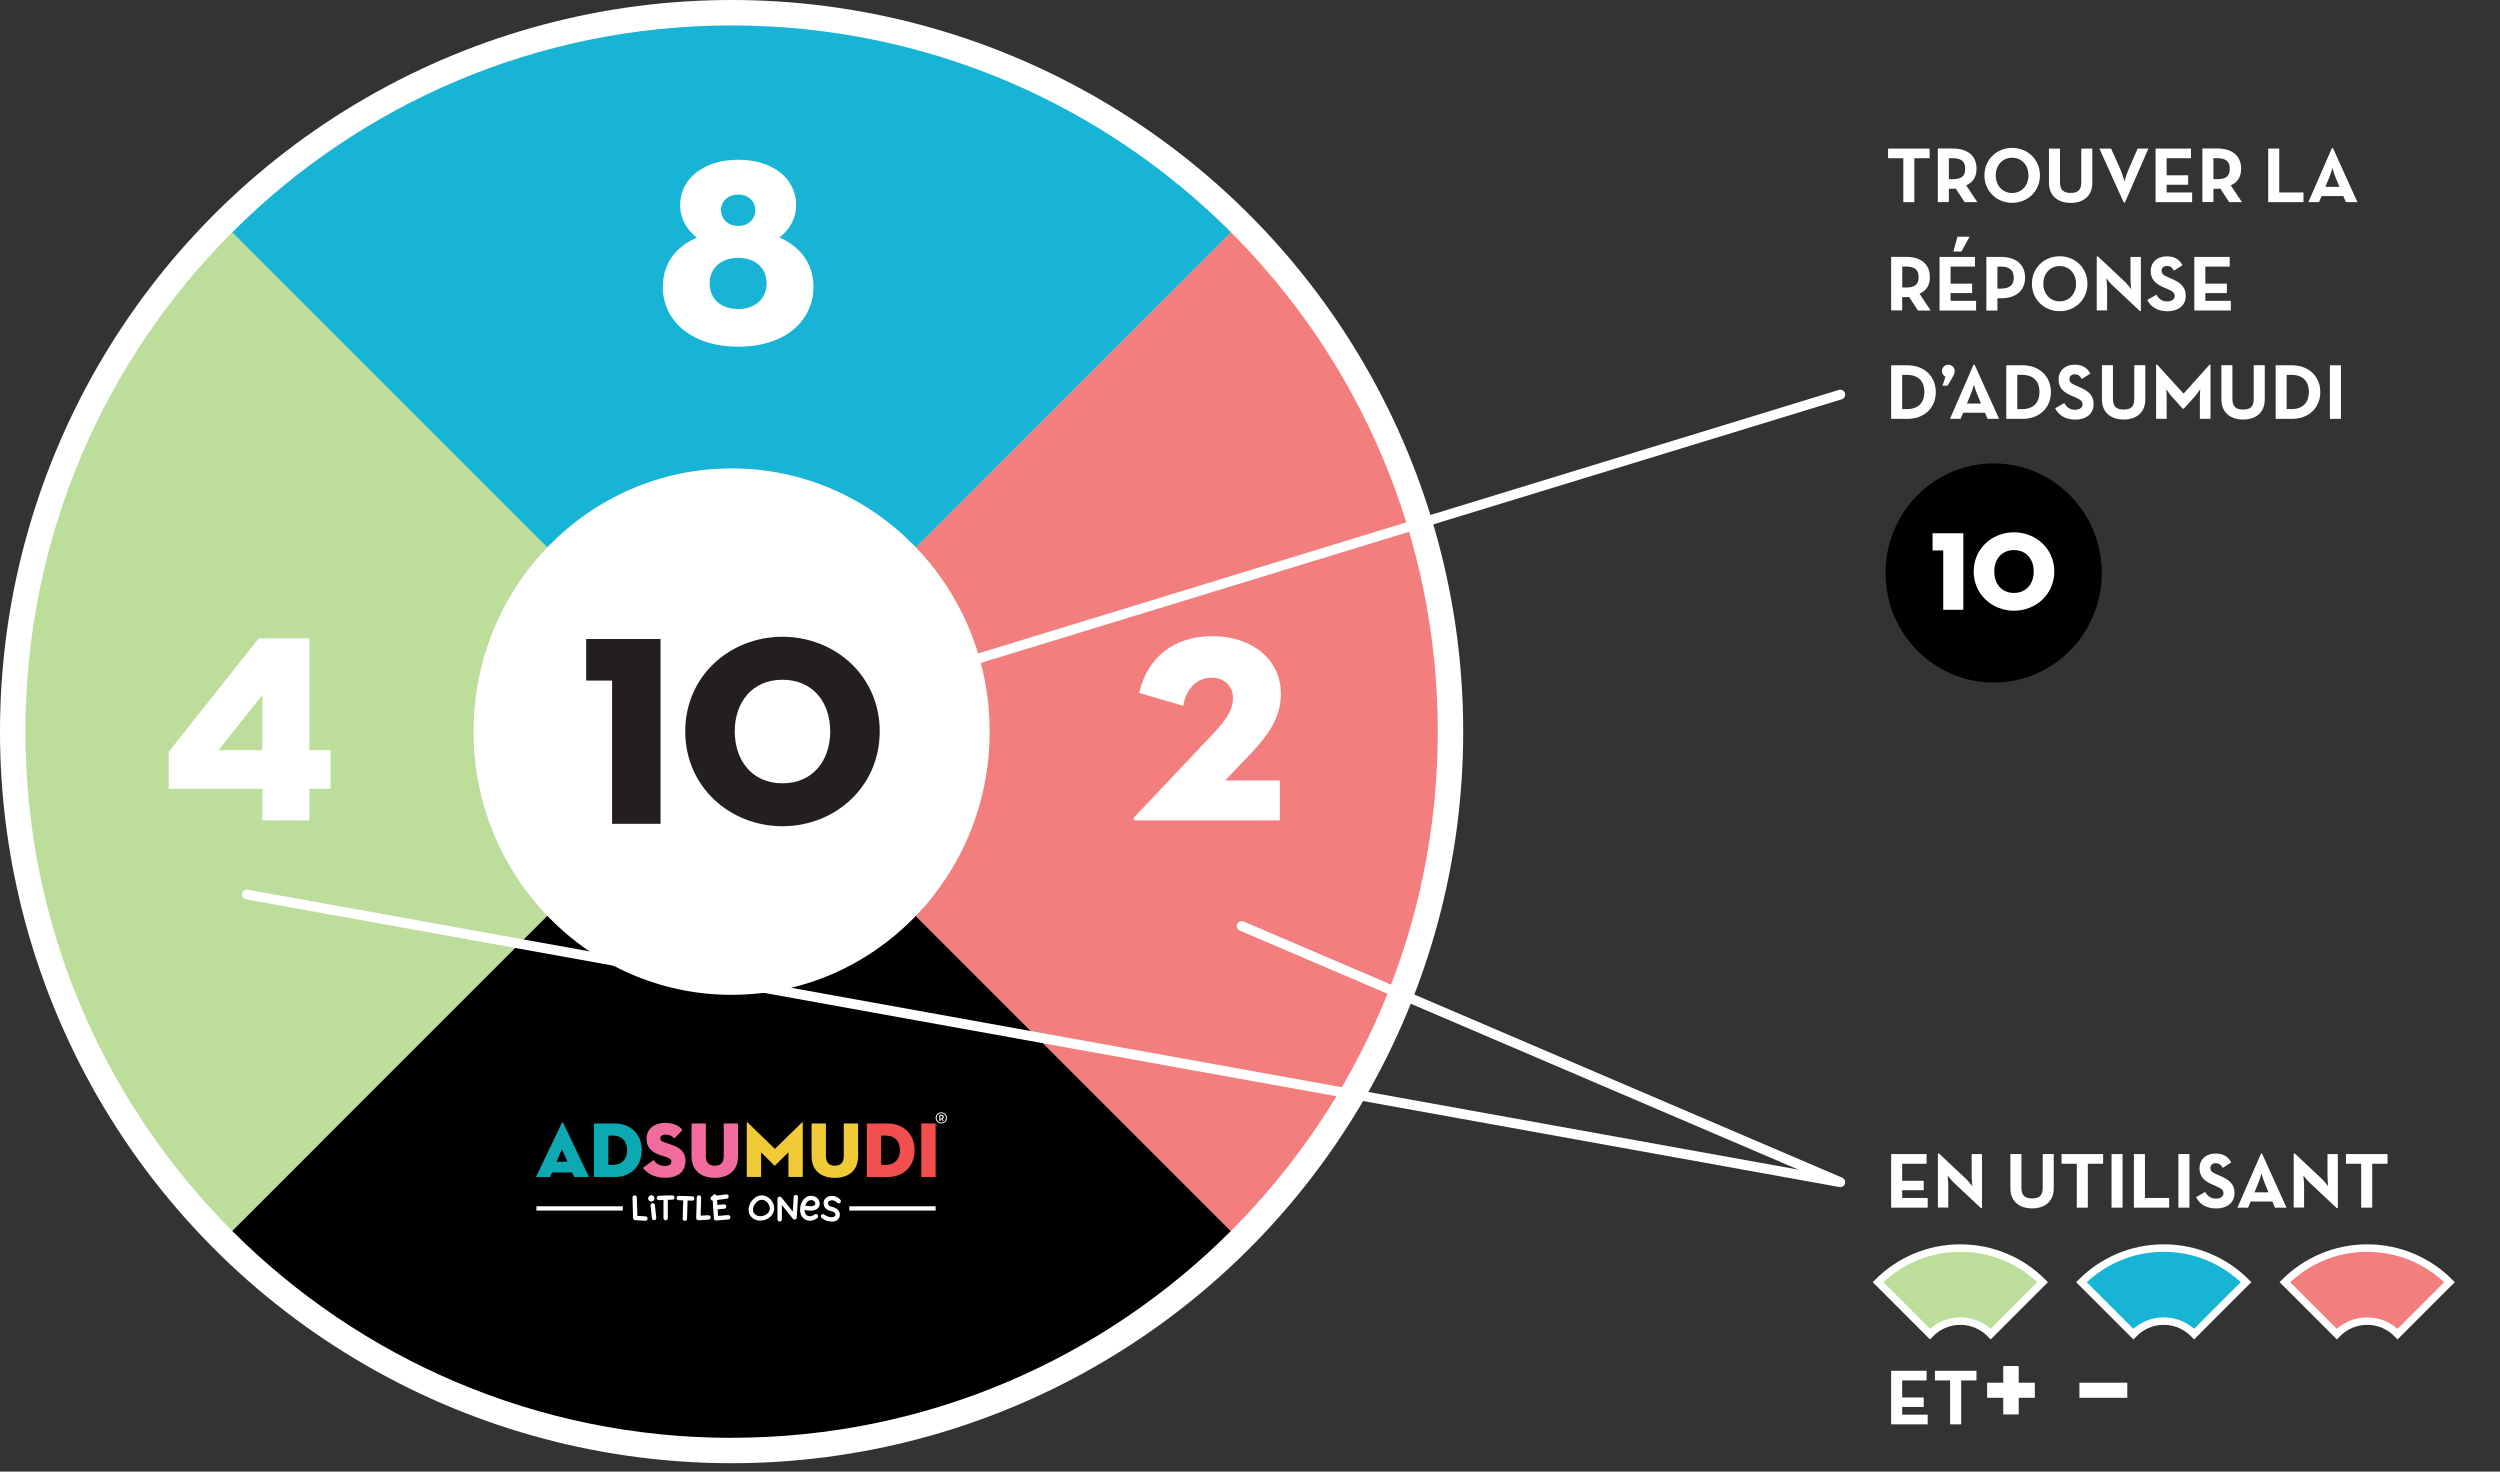 <?xml version="1.0" encoding="UTF-8"?>
<svg id="Layer_1" data-name="Layer 1" xmlns="http://www.w3.org/2000/svg" viewBox="0 0 333.17 196.12">
  <rect x="0" y="0" width="333.17" height="196.12" fill="#333333" stroke="none"/>
  <defs>
    <style>
      .cls-1, .cls-2, .cls-3, .cls-4 {
        stroke-miterlimit: 10;
      }

      .cls-1, .cls-2, .cls-3, .cls-4, .cls-5 {
        stroke: #fff;
      }

      .cls-1, .cls-6 {
        fill: #fff;
      }

      .cls-2, .cls-7 {
        fill: #f37e7e;
      }

      .cls-3, .cls-8 {
        fill: #bddd9b;
      }

      .cls-4, .cls-9 {
        fill: #17b4d5;
      }

      .cls-5 {
        fill: none;
        stroke-linecap: round;
        stroke-linejoin: round;
        stroke-width: 1.31px;
      }

      .cls-10, .cls-11, .cls-9, .cls-12, .cls-8, .cls-7, .cls-6, .cls-13, .cls-14, .cls-15 {
        stroke-width: 0px;
      }

      .cls-11 {
        fill: #0ca9b2;
      }

      .cls-12 {
        fill: #231f20;
      }

      .cls-13 {
        fill: #f04f4d;
      }

      .cls-14 {
        fill: #f16b9d;
      }

      .cls-15 {
        fill: #f1ca37;
      }
    </style>
  </defs>
  <circle class="cls-1" cx="97.5" cy="97.5" r="97"/>
  <g>
    <g>
      <path class="cls-8" d="M3.39,97.5c0,25.99,10.53,49.52,27.57,66.55l66.55-66.55L30.95,30.95C13.92,47.98,3.39,71.51,3.39,97.5Z"/>
      <path class="cls-10" d="M97.5,191.61c25.99,0,49.52-10.53,66.55-27.57l-66.55-66.55L30.95,164.05c17.03,17.03,40.56,27.57,66.55,27.57"/>
      <path class="cls-7" d="M191.61,97.5c0-25.99-10.53-49.52-27.57-66.55l-66.55,66.55,66.55,66.55c17.03-17.03,27.57-40.56,27.57-66.55"/>
      <path class="cls-9" d="M97.5,3.39c-25.99,0-49.52,10.53-66.55,27.57l66.55,66.55L164.05,30.95C147.02,13.92,123.49,3.39,97.5,3.39Z"/>
    </g>
    <ellipse class="cls-6" cx="97.5" cy="97.5" rx="34.39" ry="35.08"/>
  </g>
  <g>
    <path class="cls-12" d="M81.56,90.7h-3.44v-5.54h9.91v24.63h-6.46v-19.09Z"/>
    <path class="cls-12" d="M91.32,97.47c0-7.43,6-12.61,12.96-12.61s12.96,5.18,12.96,12.61-6,12.64-12.96,12.64-12.96-5.22-12.96-12.64ZM110.64,97.47c0-3.88-2.31-6.88-6.36-6.88s-6.36,3.01-6.36,6.88,2.31,6.92,6.36,6.92,6.36-3.04,6.36-6.92Z"/>
  </g>
  <path class="cls-6" d="M151.23,108.83l10.6-11.21c1.33-1.46,2.49-2.85,2.49-4.6,0-1.57-1.12-2.71-2.92-2.71s-3.35,1.43-3.71,3.75l-5.88-1.71c1.12-4.78,4.65-7.57,9.77-7.57s9.12,2.96,9.12,7.71c0,3.07-1.62,5.42-4,7.92l-3.42,3.6h7.28v5.32h-19.21c-.32,0-.4-.21-.11-.5Z"/>
  <path class="cls-6" d="M90.64,27.29c0-3.35,2.99-6,7.75-6s7.71,2.64,7.71,6c0,1.89-.9,3.35-2.23,4.35,2.74,1.21,4.54,3.46,4.54,6.6,0,4.32-3.53,7.96-10.02,7.96s-10.06-3.64-10.06-7.96c0-3.14,1.77-5.39,4.54-6.57-1.33-1.04-2.23-2.5-2.23-4.39ZM102.17,37.75c0-1.89-1.37-3.39-3.78-3.39s-3.82,1.5-3.82,3.39c0,2,1.41,3.43,3.82,3.43s3.78-1.53,3.78-3.43ZM100.66,28c0-1.07-.83-2.07-2.27-2.07s-2.31,1-2.31,2.07.83,2.11,2.31,2.11,2.27-1.04,2.27-2.11Z"/>
  <path class="cls-6" d="M41.23,109.33h-6.27v-4.21h-12.47v-4.93l12-15.13h6.74v14.92h2.81v5.14h-2.81v4.21ZM34.96,92.63l-5.84,7.35h5.84v-7.35Z"/>
  <g>
    <g>
      <path class="cls-11" d="M73.3,156.86h-1.87l3.47-7.26c.03-.07.09-.07.13,0l3.46,7.26h-1.97l-.27-.61h-2.69l-.26.61ZM74.88,153.16l-.71,1.66h1.45l-.73-1.66Z"/>
      <path class="cls-11" d="M79.15,149.72h2.76c2.06,0,3.61,1.35,3.61,3.57s-1.55,3.57-3.61,3.57h-2.76v-7.14ZM81.71,155.24c1.15,0,1.87-.77,1.87-1.95s-.71-1.95-1.87-1.95h-.64v3.9h.64Z"/>
      <path class="cls-14" d="M85.69,155.64l1.39-1.04c.35.43.78.78,1.49.78.57,0,.9-.17.9-.57,0-.3-.23-.45-.7-.61l-.84-.28c-1.04-.35-1.77-.98-1.77-2.15,0-1.41,1.17-2.13,2.43-2.13s1.95.45,2.37.94l-1.09,1.14c-.29-.3-.61-.51-1.18-.51-.46,0-.69.21-.69.49s.16.41.5.52l.94.32c1.43.47,1.91,1.15,1.91,2.16,0,1.31-.82,2.26-2.71,2.26-1.61,0-2.52-.73-2.96-1.32Z"/>
      <path class="cls-14" d="M92.16,154.1v-4.38h1.91v4.36c0,.81.38,1.27,1.19,1.27s1.19-.46,1.19-1.27v-4.36h1.91v4.38c0,1.92-1.31,2.87-3.1,2.87s-3.1-.94-3.1-2.87Z"/>
      <path class="cls-15" d="M99.52,149.59c0-.06.04-.07.09-.02l3.66,3.54,3.62-3.54s.09-.03.09.02v7.26h-1.91v-3.29l-1.79,1.77s-.05.04-.09,0l-1.76-1.77v3.29h-1.91v-7.26Z"/>
      <path class="cls-15" d="M108.16,154.1v-4.38h1.91v4.36c0,.81.38,1.27,1.19,1.27s1.19-.46,1.19-1.27v-4.36h1.91v4.38c0,1.92-1.31,2.87-3.1,2.87s-3.1-.94-3.1-2.87Z"/>
      <path class="cls-13" d="M115.52,149.72h2.76c2.06,0,3.61,1.35,3.61,3.57s-1.55,3.57-3.61,3.57h-2.76v-7.14ZM118.07,155.24c1.15,0,1.87-.77,1.87-1.95s-.71-1.95-1.87-1.95h-.64v3.9h.64Z"/>
      <path class="cls-13" d="M122.78,149.72h1.91v7.14h-1.91v-7.14Z"/>
      <path class="cls-6" d="M124.69,148.98c0-.43.34-.74.75-.74s.76.31.76.74-.34.74-.76.74-.75-.31-.75-.74ZM126.06,148.98c0-.38-.27-.62-.62-.62s-.61.24-.61.62.25.62.61.62.62-.24.62-.62ZM125.78,149.38h-.17l-.13-.2s-.03,0-.05,0h-.1v.2h-.15v-.82h.25c.24,0,.35.14.35.31,0,.11-.06.21-.16.27l.16.24ZM125.42,149.06c.14,0,.2-.07.2-.18s-.06-.19-.2-.19h-.1v.37h.1Z"/>
    </g>
    <rect class="cls-6" x="71.49" y="160.76" width="11.51" height=".57"/>
    <rect class="cls-6" x="113.18" y="160.76" width="11.51" height=".57"/>
    <g>
      <path class="cls-6" d="M86.02,162.69s-.01,0-.02,0l-1.35-.08c-.15,0-.27-.13-.28-.28l-.08-2.73c0-.16.12-.3.28-.3.16,0,.3.12.3.28l.07,2.46,1.08.06c.16,0,.29.15.28.31,0,.16-.14.28-.29.28Z"/>
      <path class="cls-6" d="M93.07,162.61c-.08,0-.15-.03-.2-.08-.06-.06-.09-.14-.09-.22l.08-2.73c0-.16.14-.3.3-.28.16,0,.29.14.28.3l-.07,2.41,1.03-.06c.16,0,.3.11.31.28,0,.16-.11.3-.28.31l-1.35.08s-.01,0-.02,0Z"/>
      <path class="cls-6" d="M87.17,162.61c-.15,0-.28-.11-.29-.26l-.18-1.69c-.02-.16.1-.31.26-.32.16-.02.31.1.32.26l.18,1.69c.02.16-.1.31-.26.32-.01,0-.02,0-.03,0Z"/>
      <path class="cls-6" d="M101.33,162.67c-.36,0-.72-.1-1-.31-.36-.27-.56-.66-.57-1.11-.01-.4.14-.83.41-1.2.28-.37.65-.62,1.04-.71.42-.1.85,0,1.21.26.36.27.61.65.71,1.06.11.46.02.91-.26,1.27h0c-.36.47-.96.73-1.54.73ZM101.55,159.89c-.07,0-.13,0-.2.02-.26.06-.51.24-.7.5-.2.26-.3.55-.3.82,0,.27.13.49.34.66.47.35,1.33.2,1.71-.3.22-.29.21-.58.16-.78-.07-.28-.25-.55-.49-.73-.16-.12-.34-.18-.52-.18ZM102.64,161.76h0,0Z"/>
      <path class="cls-6" d="M103.9,162.79c-.16,0-.29-.13-.29-.29v-2.73c0-.12.08-.24.2-.28.12-.04.25,0,.33.09l1.51,1.88.12-1.95c.01-.16.15-.28.31-.27.16.01.28.15.27.31l-.17,2.71c0,.12-.09.22-.2.26-.12.04-.24,0-.32-.1l-1.46-1.82v1.9c0,.16-.13.29-.29.29Z"/>
      <path class="cls-6" d="M107.92,162.68c-.24,0-.48-.06-.73-.23-.6-.41-.66-1.29-.46-1.92.22-.72.74-1.17,1.36-1.17.43,0,.78.18.99.5.18.29.21.65.08.93-.36.75-1.51.56-1.94.46.01.32.12.59.31.72.48.33,1.01-.1,1.03-.11.12-.1.31-.09.41.04.1.12.09.31-.04.41-.2.17-.58.38-1.01.38ZM107.31,160.66c.4.1,1.17.19,1.32-.13.04-.08.04-.23-.05-.36-.09-.15-.26-.23-.49-.23-.49,0-.72.52-.79.72Z"/>
      <path class="cls-6" d="M110.84,162.79c-.82,0-1.32-.46-1.35-.48-.12-.11-.13-.3-.02-.41.11-.12.3-.13.41-.02,0,0,.37.33.95.33.21,0,.47-.05.5-.31.03-.32-.35-.46-.68-.53-.66-.13-.92-.66-.89-1.11.04-.43.36-.89,1.16-.89.38,0,.77.19,1.07.51.11.12.1.3-.01.41-.12.11-.3.1-.41-.01-.19-.2-.43-.32-.64-.32-.36,0-.56.12-.58.35,0,.09,0,.41.42.49,1.11.23,1.17.88,1.15,1.16-.05.52-.46.85-1.08.85Z"/>
      <g>
        <path class="cls-6" d="M94.98,160c-.15,0-.27-.11-.29-.26-.02-.16.09-.31.25-.33l1.84-.24c.16-.02.31.09.33.25.02.16-.09.31-.25.33l-1.84.24s-.03,0-.04,0Z"/>
        <path class="cls-6" d="M95.34,161.18c-.15,0-.28-.12-.29-.27-.01-.16.11-.3.27-.31l1.17-.09c.16-.01.3.11.31.27s-.11.3-.27.31l-1.17.09s-.01,0-.02,0Z"/>
        <path class="cls-6" d="M95.43,162.65c-.07,0-.14-.03-.19-.07-.06-.05-.1-.12-.1-.2l-.19-2.91c-.01-.16.11-.3.27-.31.16-.01.3.11.31.27l.17,2.61,1.33-.11c.16-.01.3.11.32.27.01.16-.11.3-.27.32l-1.62.13s-.02,0-.02,0Z"/>
      </g>
      <path class="cls-6" d="M87.81,159.94c-.16,0-.29-.13-.29-.28,0-.16.12-.3.28-.3l1.8-.06c.16,0,.3.12.3.28,0,.16-.12.3-.28.3l-1.8.06s0,0,0,0Z"/>
      <path class="cls-6" d="M88.71,162.63c-.16,0-.29-.13-.29-.29v-2.71c0-.16.13-.29.29-.29s.29.13.29.29v2.71c0,.16-.13.29-.29.29Z"/>
      <path class="cls-6" d="M92.24,160.01s0,0,0,0l-1.8-.06c-.16,0-.29-.14-.28-.3,0-.16.14-.29.3-.28l1.8.06c.16,0,.29.14.28.3,0,.16-.14.28-.29.28Z"/>
      <path class="cls-6" d="M91.26,162.71s0,0,0,0c-.16,0-.29-.14-.28-.3l.08-2.71c0-.16.14-.29.3-.28.16,0,.29.14.28.3l-.08,2.71c0,.16-.14.28-.29.28Z"/>
      <g>
        <circle class="cls-6" cx="86.8" cy="159.71" r=".35"/>
        <path class="cls-6" d="M86.8,160.13c-.23,0-.42-.19-.42-.42s.19-.42.42-.42.42.19.42.42-.19.42-.42.42ZM86.8,159.43c-.15,0-.28.12-.28.28s.12.28.28.28.28-.12.28-.28-.12-.28-.28-.28Z"/>
      </g>
    </g>
  </g>
  <polyline class="cls-5" points="32.9 119.21 245.25 157.55 165.48 123.41"/>
  <line class="cls-5" x1="119.93" y1="90.96" x2="245.25" y2="52.59"/>
  <ellipse class="cls-10" cx="265.69" cy="76.36" rx="14.41" ry="14.6"/>
  <g>
    <path class="cls-6" d="M258.98,73.36h-1.43v-2.29h4.1v10.2h-2.68v-7.9Z"/>
    <path class="cls-6" d="M263.03,76.16c0-3.08,2.49-5.22,5.37-5.22s5.37,2.14,5.37,5.22-2.49,5.23-5.37,5.23-5.37-2.16-5.37-5.23ZM271.03,76.16c0-1.61-.96-2.85-2.63-2.85s-2.63,1.24-2.63,2.85.96,2.86,2.63,2.86,2.63-1.26,2.63-2.86Z"/>
  </g>
  <g>
    <path class="cls-2" d="M315.47,176.06c1.58,0,3.02.66,4.05,1.73l6.92-6.92c-2.81-2.81-6.68-4.54-10.97-4.54s-8.16,1.74-10.97,4.54l6.92,6.92c1.03-1.07,2.46-1.73,4.05-1.73Z"/>
    <path class="cls-4" d="M288.36,176.06c1.58,0,3.02.66,4.05,1.73l6.92-6.92c-2.81-2.81-6.68-4.54-10.97-4.54s-8.16,1.74-10.97,4.54l6.92,6.92c1.03-1.07,2.46-1.73,4.05-1.73Z"/>
    <path class="cls-3" d="M261.25,176.06c1.58,0,3.02.66,4.05,1.73l6.92-6.92c-2.81-2.81-6.68-4.54-10.97-4.54s-8.16,1.74-10.97,4.54l6.92,6.92c1.03-1.07,2.46-1.73,4.05-1.73Z"/>
  </g>
  <g id="fr">
    <g>
      <path class="cls-6" d="M252.03,153.8h4.72v1.29h-3.25v2.27h2.87v1.26h-2.87v1.03h3.4v1.29h-4.87v-7.14Z"/>
      <path class="cls-6" d="M260.39,157.62c-.36-.34-.85-.98-.85-.98,0,0,.1.79.1,1.3v2.99h-1.38v-7.2h.15l3.6,3.38c.35.33.84.98.84.98,0,0-.09-.81-.09-1.3v-2.99h1.38v7.2h-.15l-3.6-3.38Z"/>
      <path class="cls-6" d="M267.92,158.36v-4.56h1.47v4.47c0,1.04.45,1.44,1.43,1.44s1.41-.4,1.41-1.44v-4.47h1.47v4.56c0,1.8-1.25,2.68-2.88,2.68s-2.9-.87-2.9-2.68Z"/>
      <path class="cls-6" d="M276.78,155.09h-2.04v-1.29h5.54v1.29h-2.04v5.85h-1.47v-5.85Z"/>
      <path class="cls-6" d="M281.4,153.8h1.47v7.14h-1.47v-7.14Z"/>
      <path class="cls-6" d="M284.38,153.8h1.47v5.85h3.23v1.29h-4.7v-7.14Z"/>
      <path class="cls-6" d="M290.31,153.8h1.47v7.14h-1.47v-7.14Z"/>
      <path class="cls-6" d="M292.67,159.54l1.2-.69c.31.51.72.89,1.45.89.61,0,1-.3,1-.72,0-.5-.4-.68-1.07-.98l-.37-.16c-1.06-.45-1.76-1.02-1.76-2.21,0-1.1.84-1.94,2.15-1.94.93,0,1.61.33,2.09,1.18l-1.14.73c-.25-.45-.53-.63-.95-.63s-.7.27-.7.63c0,.44.27.62.9.89l.37.16c1.25.54,1.95,1.08,1.95,2.31,0,1.32-1.04,2.05-2.44,2.05s-2.25-.65-2.68-1.5Z"/>
      <path class="cls-6" d="M301.33,153.74h.13l3.26,7.2h-1.54l-.34-.81h-2.9l-.34.81h-1.42l3.14-7.2ZM302.32,158.9l-.51-1.24c-.21-.5-.43-1.28-.43-1.28,0,0-.21.78-.42,1.28l-.51,1.24h1.88Z"/>
      <path class="cls-6" d="M307.81,157.62c-.36-.34-.85-.98-.85-.98,0,0,.1.79.1,1.3v2.99h-1.38v-7.2h.15l3.6,3.38c.35.33.84.98.84.98,0,0-.09-.81-.09-1.3v-2.99h1.38v7.2h-.15l-3.6-3.38Z"/>
      <path class="cls-6" d="M314.68,155.09h-2.04v-1.29h5.54v1.29h-2.04v5.85h-1.47v-5.85Z"/>
      <path class="cls-6" d="M252.03,182.68h4.72v1.29h-3.25v2.27h2.87v1.26h-2.87v1.03h3.4v1.29h-4.87v-7.14Z"/>
      <path class="cls-6" d="M259.9,183.97h-2.04v-1.29h5.54v1.29h-2.04v5.85h-1.47v-5.85Z"/>
      <path class="cls-6" d="M269.03,188.5h-2.06v-2.22h-2.15v-2.01h2.15v-2.22h2.06v2.22h2.15v2.01h-2.15v2.22Z"/>
      <path class="cls-6" d="M277.12,184.27h6.38v2.01h-6.38v-2.01Z"/>
    </g>
    <g>
      <path class="cls-6" d="M253.66,21.09h-2.04v-1.29h5.54v1.29h-2.04v5.85h-1.47v-5.85Z"/>
      <path class="cls-6" d="M263.52,26.94h-1.7l-1.18-1.81c-.14.02-.28.03-.42.03h-.5v1.77h-1.47v-7.14h1.97c2,0,3.19.96,3.19,2.7,0,1.11-.49,1.82-1.38,2.21l1.48,2.23ZM260.18,23.88c1.2,0,1.72-.38,1.72-1.39s-.55-1.41-1.72-1.41h-.46v2.79h.46Z"/>
      <path class="cls-6" d="M264.46,23.37c0-2.11,1.64-3.66,3.7-3.66s3.7,1.55,3.7,3.66-1.64,3.66-3.7,3.66-3.7-1.55-3.7-3.66ZM270.33,23.37c0-1.33-.88-2.35-2.18-2.35s-2.18,1.02-2.18,2.35.88,2.35,2.18,2.35,2.18-1.02,2.18-2.35Z"/>
      <path class="cls-6" d="M273.06,24.36v-4.56h1.47v4.47c0,1.04.45,1.44,1.43,1.44s1.41-.4,1.41-1.44v-4.47h1.47v4.56c0,1.8-1.25,2.68-2.88,2.68s-2.9-.87-2.9-2.68Z"/>
      <path class="cls-6" d="M279.77,19.8h1.57l1.23,2.75c.27.61.56,1.62.56,1.62,0,0,.27-1,.55-1.62l1.2-2.75h1.43l-3.13,7.2h-.15l-3.25-7.2Z"/>
      <path class="cls-6" d="M287.27,19.8h4.72v1.29h-3.25v2.27h2.87v1.26h-2.87v1.03h3.4v1.29h-4.87v-7.14Z"/>
      <path class="cls-6" d="M298.78,26.94h-1.7l-1.18-1.81c-.14.02-.28.03-.42.03h-.5v1.77h-1.47v-7.14h1.97c2,0,3.19.96,3.19,2.7,0,1.11-.49,1.82-1.38,2.21l1.48,2.23ZM295.44,23.88c1.2,0,1.72-.38,1.72-1.39s-.55-1.41-1.72-1.41h-.46v2.79h.46Z"/>
      <path class="cls-6" d="M302.28,19.8h1.47v5.85h3.23v1.29h-4.7v-7.14Z"/>
      <path class="cls-6" d="M310.78,19.74h.13l3.26,7.2h-1.54l-.34-.81h-2.9l-.34.81h-1.42l3.14-7.2ZM311.77,24.9l-.51-1.24c-.21-.5-.43-1.28-.43-1.28,0,0-.21.78-.42,1.28l-.51,1.24h1.88Z"/>
      <path class="cls-6" d="M257.3,41.38h-1.7l-1.18-1.81c-.14.02-.28.03-.42.03h-.5v1.77h-1.47v-7.14h1.97c2,0,3.19.96,3.19,2.7,0,1.11-.49,1.82-1.38,2.21l1.48,2.23ZM253.97,38.32c1.2,0,1.72-.38,1.72-1.39s-.55-1.41-1.72-1.41h-.46v2.79h.46Z"/>
      <path class="cls-6" d="M258.48,34.24h4.72v1.29h-3.25v2.27h2.87v1.26h-2.87v1.03h3.4v1.29h-4.87v-7.14ZM260.86,31.55h1.62l-1.09,1.97h-1.07l.55-1.97Z"/>
      <path class="cls-6" d="M264.72,34.24h1.97c2,0,3.19,1.04,3.19,2.76s-1.21,2.75-3.19,2.75h-.5v1.63h-1.47v-7.14ZM266.65,38.46c1.2,0,1.72-.48,1.72-1.46s-.55-1.47-1.72-1.47h-.46v2.93h.46Z"/>
      <path class="cls-6" d="M270.79,37.81c0-2.11,1.64-3.66,3.7-3.66s3.7,1.55,3.7,3.66-1.64,3.66-3.7,3.66-3.7-1.55-3.7-3.66ZM276.67,37.81c0-1.33-.88-2.35-2.18-2.35s-2.18,1.02-2.18,2.35.88,2.35,2.18,2.35,2.18-1.02,2.18-2.35Z"/>
      <path class="cls-6" d="M281.55,38.06c-.36-.34-.85-.98-.85-.98,0,0,.11.79.11,1.3v2.99h-1.38v-7.2h.15l3.6,3.38c.35.33.84.98.84.98,0,0-.09-.81-.09-1.3v-2.99h1.38v7.2h-.15l-3.6-3.38Z"/>
      <path class="cls-6" d="M286.17,39.97l1.2-.69c.31.51.72.89,1.45.89.61,0,1-.3,1-.72,0-.5-.4-.68-1.07-.98l-.37-.16c-1.06-.45-1.76-1.02-1.76-2.21,0-1.1.84-1.94,2.15-1.94.93,0,1.61.33,2.09,1.18l-1.14.73c-.25-.45-.53-.63-.95-.63s-.7.27-.7.63c0,.44.27.62.9.89l.37.16c1.25.54,1.95,1.08,1.95,2.31,0,1.32-1.04,2.05-2.44,2.05s-2.25-.65-2.68-1.5Z"/>
      <path class="cls-6" d="M292.43,34.24h4.72v1.29h-3.25v2.27h2.87v1.26h-2.87v1.03h3.4v1.29h-4.87v-7.14Z"/>
      <path class="cls-6" d="M252.03,48.68h2.19c2.19,0,3.76,1.46,3.76,3.57s-1.55,3.57-3.76,3.57h-2.19v-7.14ZM254.15,54.52c1.58,0,2.31-.95,2.31-2.28s-.72-2.28-2.31-2.28h-.65v4.56h.65Z"/>
      <path class="cls-6" d="M259.27,50.21c-.25-.12-.47-.4-.47-.77,0-.48.4-.84.84-.84s.86.36.86.83c0,.33-.13.58-.32.9l-.63,1.07h-.68l.4-1.2Z"/>
      <path class="cls-6" d="M263.02,48.61h.13l3.26,7.2h-1.54l-.34-.81h-2.9l-.34.81h-1.42l3.14-7.2ZM264,53.78l-.51-1.24c-.21-.5-.43-1.28-.43-1.28,0,0-.21.78-.42,1.28l-.51,1.24h1.88Z"/>
      <path class="cls-6" d="M267.37,48.68h2.19c2.19,0,3.76,1.46,3.76,3.57s-1.55,3.57-3.76,3.57h-2.19v-7.14ZM269.49,54.52c1.58,0,2.31-.95,2.31-2.28s-.72-2.28-2.31-2.28h-.65v4.56h.65Z"/>
      <path class="cls-6" d="M273.89,54.41l1.2-.69c.32.51.72.89,1.45.89.61,0,1-.3,1-.72,0-.5-.4-.68-1.07-.98l-.37-.16c-1.06-.45-1.76-1.02-1.76-2.21,0-1.1.84-1.94,2.15-1.94.93,0,1.61.33,2.09,1.18l-1.14.73c-.25-.45-.53-.63-.95-.63s-.7.27-.7.63c0,.44.27.62.9.89l.37.16c1.25.54,1.95,1.08,1.95,2.31,0,1.32-1.04,2.05-2.44,2.05s-2.25-.65-2.68-1.5Z"/>
      <path class="cls-6" d="M280.12,53.23v-4.56h1.47v4.47c0,1.04.45,1.44,1.43,1.44s1.41-.4,1.41-1.44v-4.47h1.47v4.56c0,1.8-1.25,2.68-2.88,2.68s-2.9-.87-2.9-2.68Z"/>
      <path class="cls-6" d="M287.36,48.6h.12l3.52,3.86,3.46-3.86h.13v7.21h-1.42v-2.68c0-.48.05-1.25.05-1.25,0,0-.43.63-.77,1.01l-1.42,1.58h-.14l-1.42-1.58c-.34-.38-.77-1.01-.77-1.01,0,0,.05.77.05,1.25v2.68h-1.41v-7.21Z"/>
      <path class="cls-6" d="M296.04,53.23v-4.56h1.47v4.47c0,1.04.45,1.44,1.43,1.44s1.41-.4,1.41-1.44v-4.47h1.47v4.56c0,1.8-1.25,2.68-2.88,2.68s-2.9-.87-2.9-2.68Z"/>
      <path class="cls-6" d="M303.27,48.68h2.19c2.19,0,3.76,1.46,3.76,3.57s-1.55,3.57-3.76,3.57h-2.19v-7.14ZM305.39,54.52c1.58,0,2.31-.95,2.31-2.28s-.72-2.28-2.31-2.28h-.65v4.56h.65Z"/>
      <path class="cls-6" d="M310.5,48.68h1.47v7.14h-1.47v-7.14Z"/>
    </g>
  </g>
</svg>